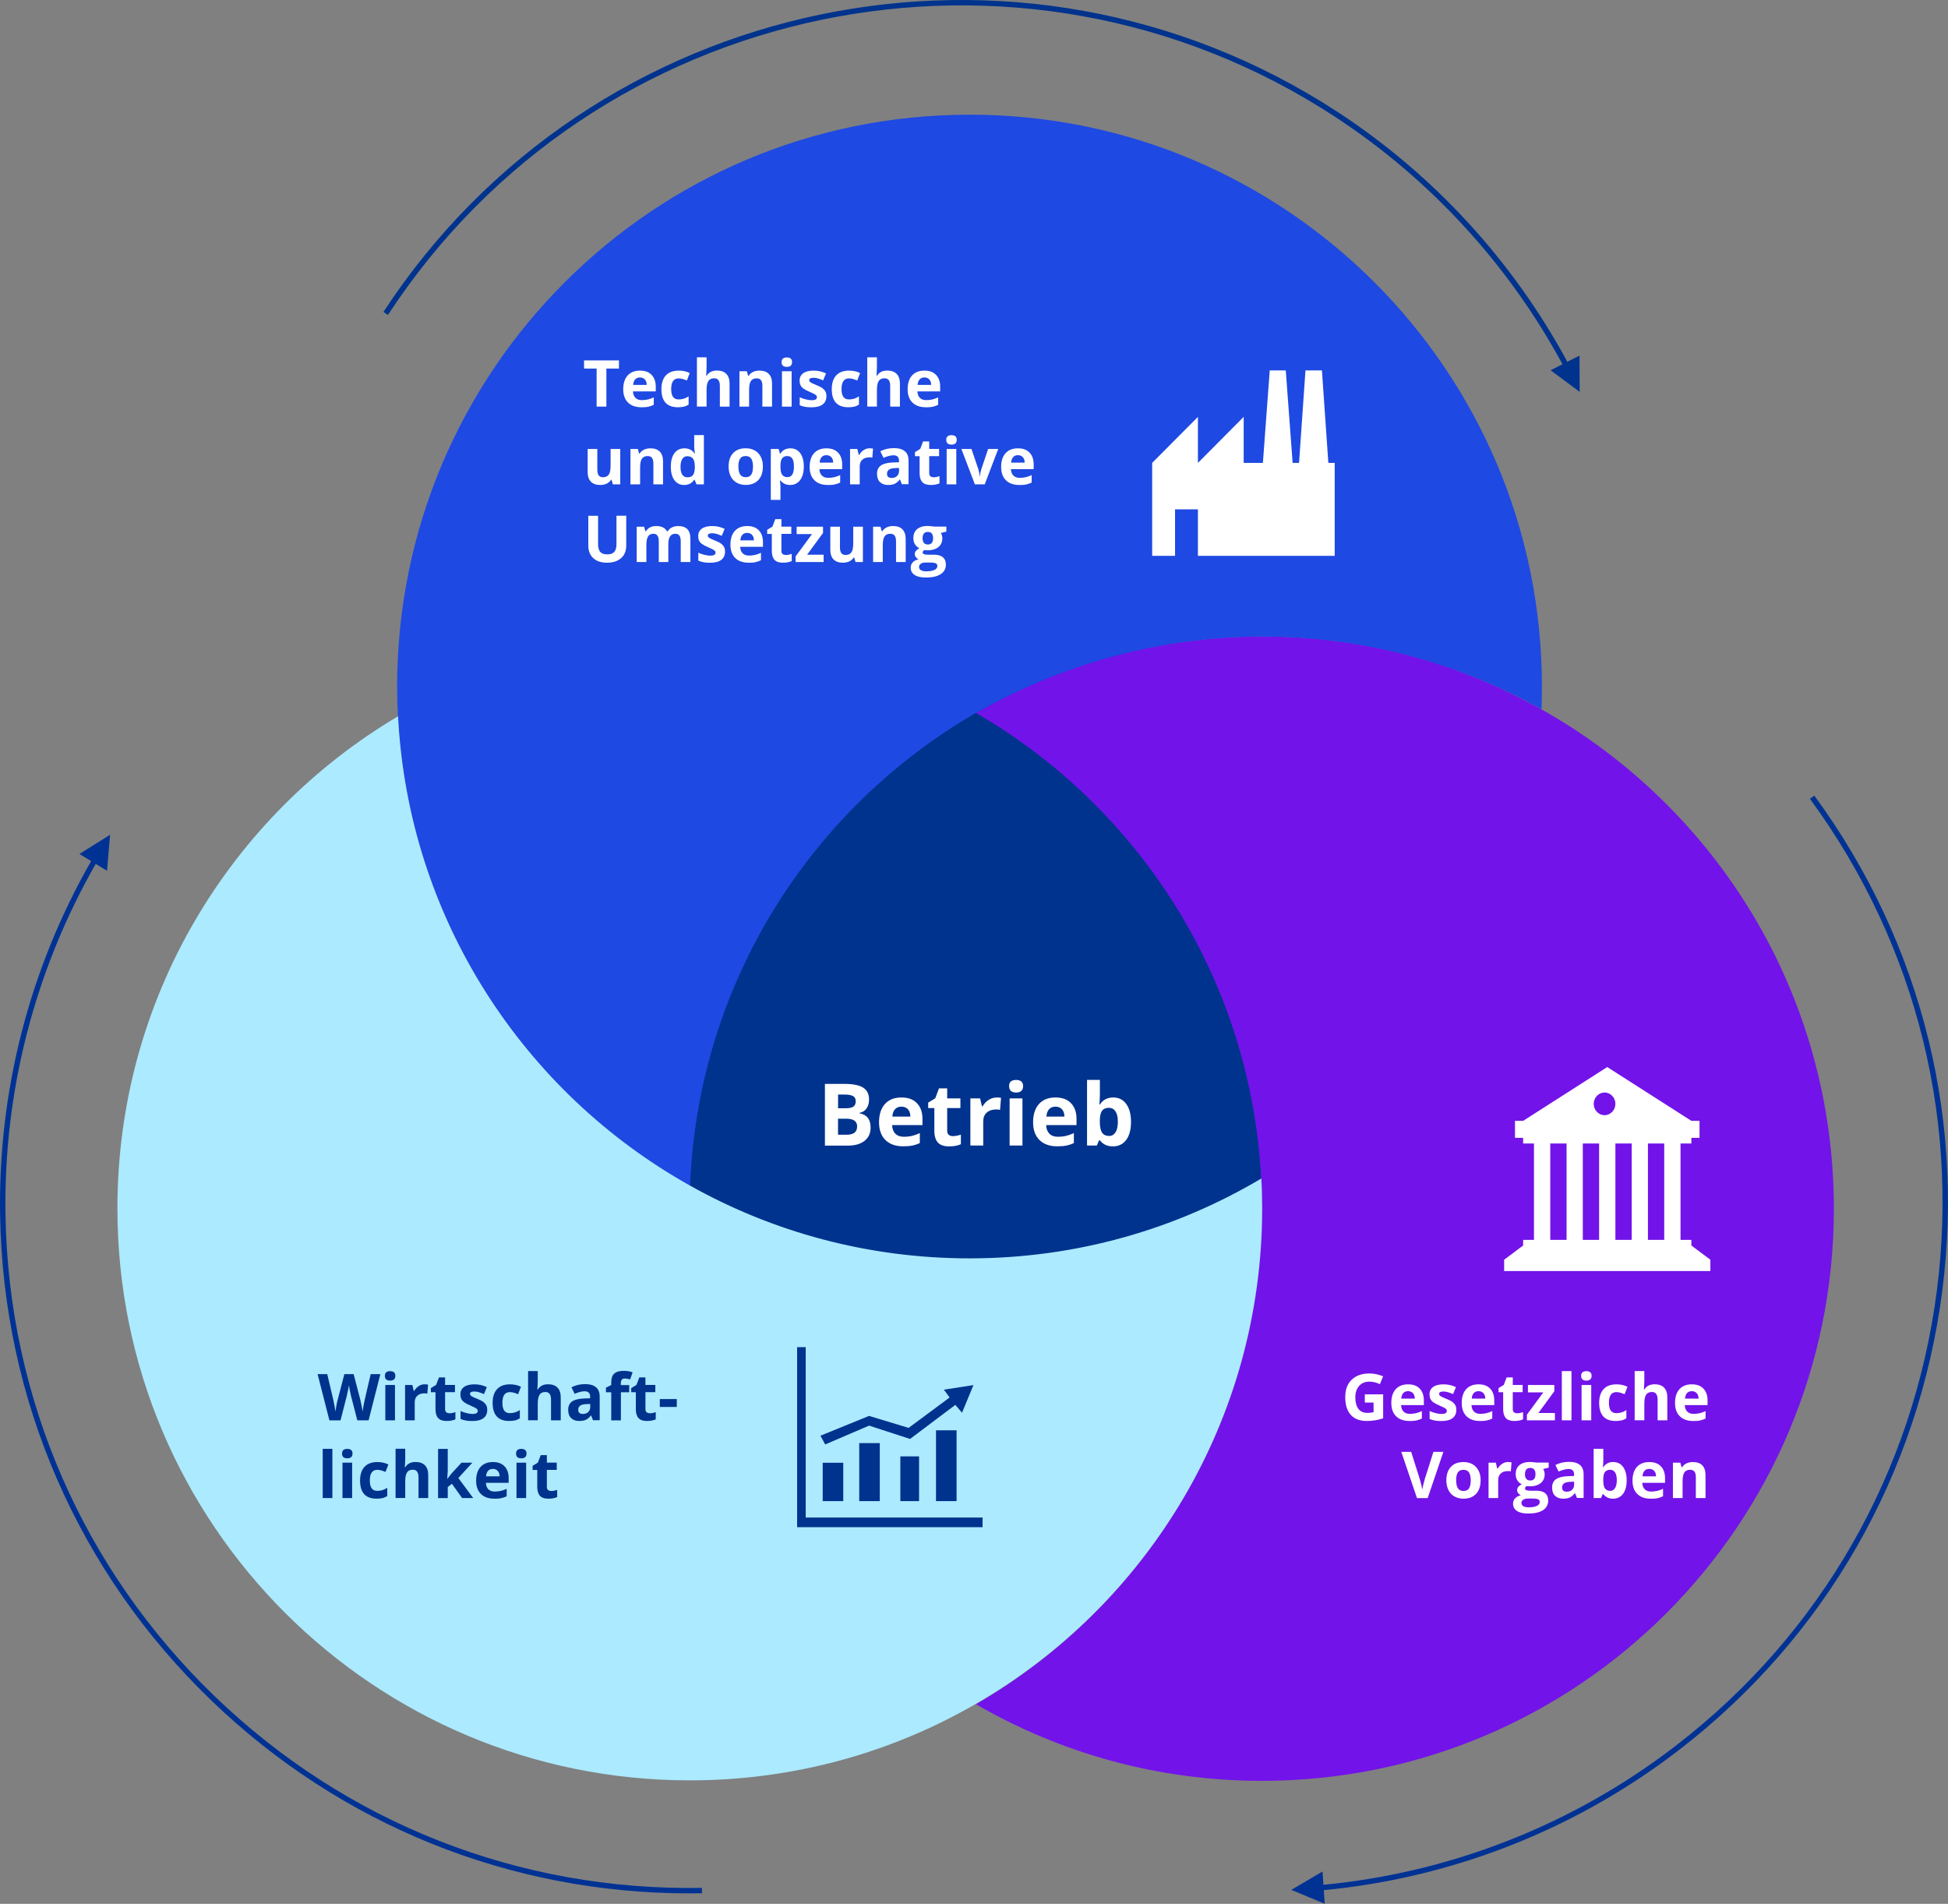 <?xml version="1.0" encoding="UTF-8"?>
<svg id="Ebene_1" xmlns="http://www.w3.org/2000/svg" viewBox="0 0 361.02 352.76">
  <rect x="0" y="0" width="361.02" height="352.76" fill="#808080" stroke="none"/>
  <defs>
    <style>
      .cls-1, .cls-2 {
        fill: #00338d;
      }

      .cls-1, .cls-3, .cls-4, .cls-5, .cls-6, .cls-7 {
        fill-rule: evenodd;
      }

      .cls-3 {
        fill: #1e49e2;
      }

      .cls-8, .cls-4 {
        fill: #fff;
      }

      .cls-5 {
        fill: #aceaff;
      }

      .cls-6 {
        fill: #7213ea;
      }

      .cls-7 {
        fill: #003294;
      }
    </style>
  </defs>
  <rect class="cls-2" x="100.99" y="120.48" width="152.46" height="125.66"/>
  <path class="cls-6" d="M339.87,223.95c0,58.55-47.46,106.02-106.01,106.02-19.31,0-37.4-5.16-52.99-14.2,31.68-18.32,52.99-52.58,52.99-91.82,0-1.87-.05-3.69-.14-5.52-1.9-36.92-22.66-68.85-52.85-86.3,15.58-9.04,33.68-14.2,52.99-14.2s36.43,4.88,51.74,13.47c32.39,18.13,54.27,52.78,54.27,92.55h0Z"/>
  <path class="cls-3" d="M285.76,127.21c0,1.41-.03,2.8-.08,4.2-15.31-8.58-32.98-13.46-51.78-13.46s-37.43,5.16-53.04,14.19c-30.58,17.65-51.51,50.12-52.96,87.59-30.89-17.27-52.25-49.56-54.16-86.98-.09-1.83-.14-3.67-.14-5.52,0-58.53,47.5-105.98,106.1-105.98,58.58-.02,106.06,47.45,106.06,105.96h0Z"/>
  <path class="cls-1" d="M233.68,218.36c-15.82,9.4-34.29,14.8-54.01,14.8s-36.42-4.9-51.71-13.46c1.45-37.46,22.35-69.94,52.89-87.58,30.17,17.44,50.92,49.35,52.83,86.24h0Z"/>
  <path class="cls-5" d="M233.92,223.9c0,39.22-21.32,73.47-53.03,91.79-15.61,9.03-33.72,14.19-53.05,14.19-58.59,0-106.08-47.45-106.08-105.98,0-38.8,20.85-72.73,52.01-91.18,1.91,37.4,23.26,69.71,54.15,86.98,15.31,8.58,32.97,13.46,51.77,13.46,19.75,0,38.23-5.39,54.07-14.8.11,1.83.16,3.67.16,5.53h0Z"/>
  <path class="cls-1" d="M292.76,72.6l-.03-6.71-2.26,1.14c-10.07-18.64-24.73-34.61-42.47-46.22C189.02-17.76,109.64-1.18,71.06,57.8l.84.55C110.18-.17,188.93-16.63,247.45,21.66c17.59,11.51,32.13,27.35,42.12,45.83l-2.2,1.11,5.38,4Z"/>
  <path class="cls-7" d="M336.24,147.42l-.81.59c20.03,27.32,28.23,60.8,23.08,94.28-5.15,33.48-23.03,62.95-50.35,82.98-18.43,13.51-40.15,21.78-62.89,23.96l-.17-2.46-5.78,3.4,6.19,2.58-.17-2.53c22.92-2.19,44.83-10.53,63.41-24.15,27.53-20.19,45.55-49.89,50.75-83.64s-3.07-67.49-23.26-95.02Z"/>
  <path class="cls-7" d="M130.09,349.8c-33.87.6-65.95-12.01-90.33-35.53C15.39,290.75,1.63,259.15,1.02,225.28c-.41-22.86,5.38-45.38,16.72-65.21l2.1,1.28.56-6.68-5.68,3.56,2.17,1.32C5.44,179.54-.39,202.25.02,225.29c.61,34.14,14.48,65.99,39.05,89.7,24.01,23.16,55.42,35.83,88.69,35.83.78,0,1.57,0,2.35-.02l-.02-1Z"/>
  <g>
    <path class="cls-8" d="M112.39,75.34h-1.82v-7.05h-2.33v-1.51h6.47v1.51h-2.33v7.05Z"/>
    <path class="cls-8" d="M118.86,75.46c-1.05,0-1.88-.29-2.47-.87s-.89-1.41-.89-2.47.27-1.95.82-2.55,1.31-.9,2.28-.9,1.65.26,2.16.79.77,1.26.77,2.19v.87h-4.22c.02.51.17.9.45,1.19s.68.43,1.18.43c.39,0,.77-.04,1.12-.12s.72-.21,1.1-.39v1.38c-.31.16-.65.27-1,.35s-.79.11-1.3.11ZM118.6,69.94c-.38,0-.68.12-.89.36s-.34.58-.37,1.02h2.51c0-.44-.12-.78-.35-1.02s-.52-.36-.9-.36Z"/>
    <path class="cls-8" d="M125.64,75.46c-2.04,0-3.06-1.12-3.06-3.36,0-1.11.28-1.96.83-2.55s1.35-.88,2.38-.88c.76,0,1.44.15,2.04.45l-.53,1.38c-.28-.11-.54-.21-.79-.28s-.48-.11-.73-.11c-.93,0-1.39.66-1.39,1.98s.46,1.92,1.39,1.92c.34,0,.66-.05.96-.14s.59-.24.88-.43v1.53c-.29.18-.58.31-.88.38s-.67.11-1.12.11Z"/>
    <path class="cls-8" d="M135.2,75.34h-1.79v-3.83c0-.95-.35-1.42-1.05-1.42-.5,0-.86.17-1.08.51s-.33.89-.33,1.65v3.08h-1.79v-9.12h1.79v1.86c0,.14-.01.48-.04,1.02l-.04.53h.09c.4-.64,1.03-.96,1.9-.96.77,0,1.35.21,1.75.62s.6,1.01.6,1.78v4.27Z"/>
    <path class="cls-8" d="M143.08,75.34h-1.79v-3.83c0-.47-.08-.83-.25-1.06s-.44-.35-.8-.35c-.5,0-.86.17-1.08.5s-.33.89-.33,1.66v3.08h-1.79v-6.55h1.37l.24.84h.1c.2-.32.47-.56.82-.72s.75-.24,1.19-.24c.76,0,1.34.21,1.73.62s.59,1.01.59,1.78v4.27Z"/>
    <path class="cls-8" d="M144.85,67.1c0-.58.32-.87.97-.87s.97.29.97.87c0,.28-.08.49-.24.65s-.41.23-.73.23c-.65,0-.97-.29-.97-.88ZM146.71,75.34h-1.79v-6.55h1.79v6.55Z"/>
    <path class="cls-8" d="M153.16,73.4c0,.67-.23,1.18-.7,1.54s-1.17.53-2.09.53c-.48,0-.88-.03-1.22-.1s-.65-.16-.94-.28v-1.48c.33.16.71.29,1.12.39s.78.16,1.1.16c.65,0,.97-.19.97-.56,0-.14-.04-.25-.13-.34s-.23-.19-.45-.3-.49-.24-.84-.39c-.5-.21-.87-.41-1.11-.59s-.41-.39-.52-.62-.16-.52-.16-.86c0-.58.23-1.03.68-1.35s1.09-.48,1.92-.48,1.56.17,2.3.52l-.54,1.29c-.33-.14-.63-.26-.92-.35s-.58-.13-.87-.13c-.53,0-.79.14-.79.43,0,.16.08.3.25.42s.54.29,1.12.52c.51.21.89.4,1.12.58s.41.39.53.62.17.51.17.84Z"/>
    <path class="cls-8" d="M157.21,75.46c-2.04,0-3.06-1.12-3.06-3.36,0-1.11.28-1.96.83-2.55s1.35-.88,2.38-.88c.76,0,1.44.15,2.04.45l-.53,1.38c-.28-.11-.54-.21-.79-.28s-.48-.11-.73-.11c-.93,0-1.39.66-1.39,1.98s.46,1.92,1.39,1.92c.34,0,.66-.05.96-.14s.59-.24.88-.43v1.53c-.29.18-.58.31-.88.38s-.67.11-1.12.11Z"/>
    <path class="cls-8" d="M166.77,75.34h-1.79v-3.83c0-.95-.35-1.42-1.05-1.42-.5,0-.86.17-1.08.51s-.33.89-.33,1.65v3.08h-1.79v-9.12h1.79v1.86c0,.14-.01.48-.04,1.02l-.04.53h.09c.4-.64,1.03-.96,1.9-.96.77,0,1.35.21,1.75.62s.6,1.01.6,1.78v4.27Z"/>
    <path class="cls-8" d="M171.57,75.46c-1.05,0-1.88-.29-2.47-.87s-.89-1.41-.89-2.47.27-1.95.82-2.55,1.31-.9,2.28-.9,1.65.26,2.16.79.77,1.26.77,2.19v.87h-4.22c.02.51.17.9.45,1.19s.68.43,1.18.43c.39,0,.77-.04,1.12-.12s.72-.21,1.1-.39v1.38c-.31.16-.65.27-1,.35s-.79.11-1.3.11ZM171.32,69.94c-.38,0-.68.12-.89.36s-.34.58-.37,1.02h2.51c0-.44-.12-.78-.35-1.02s-.52-.36-.9-.36Z"/>
    <path class="cls-8" d="M113.58,89.74l-.24-.84h-.09c-.19.3-.46.54-.81.71s-.75.25-1.2.25c-.77,0-1.35-.21-1.74-.62s-.59-1-.59-1.78v-4.27h1.79v3.83c0,.47.08.83.25,1.06s.44.35.8.35c.5,0,.86-.17,1.08-.5s.33-.89.33-1.66v-3.08h1.79v6.55h-1.37Z"/>
    <path class="cls-8" d="M122.88,89.74h-1.79v-3.83c0-.47-.08-.83-.25-1.06s-.44-.35-.8-.35c-.5,0-.86.17-1.08.5s-.33.89-.33,1.66v3.08h-1.79v-6.55h1.37l.24.84h.1c.2-.32.47-.56.82-.72s.75-.24,1.19-.24c.76,0,1.34.21,1.73.62s.59,1.01.59,1.78v4.27Z"/>
    <path class="cls-8" d="M126.79,89.86c-.77,0-1.37-.3-1.81-.9s-.66-1.43-.66-2.48.22-1.91.67-2.51,1.06-.9,1.85-.9c.82,0,1.45.32,1.89.96h.06c-.09-.49-.13-.92-.13-1.31v-2.1h1.79v9.12h-1.37l-.35-.85h-.08c-.41.64-1.03.97-1.86.97ZM127.42,88.44c.46,0,.79-.13,1-.4s.33-.72.35-1.35v-.19c0-.7-.11-1.21-.33-1.51s-.57-.46-1.06-.46c-.4,0-.71.17-.93.51s-.33.83-.33,1.47.11,1.13.33,1.45.54.48.96.48Z"/>
    <path class="cls-8" d="M141.38,86.45c0,1.07-.28,1.9-.84,2.5s-1.35.9-2.35.9c-.63,0-1.18-.14-1.66-.41s-.85-.67-1.11-1.19-.39-1.12-.39-1.8c0-1.07.28-1.9.84-2.5s1.34-.89,2.36-.89c.63,0,1.18.14,1.66.41s.85.67,1.11,1.18.39,1.11.39,1.8ZM136.85,86.45c0,.65.11,1.14.32,1.47s.56.5,1.04.5.82-.17,1.03-.5.31-.82.31-1.47-.11-1.13-.32-1.46-.56-.49-1.04-.49-.82.16-1.03.48-.32.81-.32,1.46Z"/>
    <path class="cls-8" d="M146.45,89.86c-.77,0-1.37-.28-1.81-.84h-.09c.06.55.09.86.09.95v2.65h-1.79v-9.43h1.45l.25.85h.08c.42-.65,1.04-.97,1.86-.97.77,0,1.38.3,1.82.9s.66,1.43.66,2.49c0,.7-.1,1.31-.31,1.82s-.5.91-.88,1.18-.82.4-1.34.4ZM145.93,84.5c-.44,0-.76.14-.97.41s-.31.72-.32,1.34v.19c0,.7.1,1.21.31,1.51s.54.46.99.46c.8,0,1.2-.66,1.2-1.98,0-.64-.1-1.13-.3-1.45s-.51-.48-.93-.48Z"/>
    <path class="cls-8" d="M153.41,89.86c-1.05,0-1.88-.29-2.47-.87s-.89-1.41-.89-2.47.27-1.95.82-2.55,1.31-.9,2.28-.9,1.65.26,2.16.79.77,1.26.77,2.19v.87h-4.22c.02.51.17.9.45,1.19s.68.43,1.18.43c.39,0,.77-.04,1.12-.12s.72-.21,1.1-.39v1.38c-.31.16-.65.27-1,.35s-.79.11-1.3.11ZM153.16,84.34c-.38,0-.68.12-.89.36s-.34.58-.37,1.02h2.51c0-.44-.12-.78-.35-1.02s-.52-.36-.9-.36Z"/>
    <path class="cls-8" d="M161.2,83.07c.24,0,.44.02.6.05l-.13,1.68c-.14-.04-.32-.06-.53-.06-.57,0-1.01.15-1.33.44s-.48.7-.48,1.23v3.33h-1.79v-6.55h1.35l.26,1.1h.09c.2-.37.48-.66.82-.89s.72-.34,1.13-.34Z"/>
    <path class="cls-8" d="M167.15,89.74l-.35-.89h-.05c-.3.38-.61.64-.93.79s-.73.22-1.25.22c-.63,0-1.12-.18-1.49-.54s-.54-.87-.54-1.54.24-1.21.73-1.54,1.22-.51,2.2-.55l1.14-.04v-.29c0-.66-.34-1-1.02-1-.52,0-1.14.16-1.85.47l-.59-1.21c.75-.39,1.59-.59,2.51-.59s1.55.19,2.02.57.7.96.7,1.75v4.37h-1.25ZM166.62,86.71l-.69.02c-.52.02-.91.11-1.16.28s-.38.43-.38.79c0,.5.29.76.87.76.41,0,.75-.12.99-.36s.37-.55.37-.95v-.54Z"/>
    <path class="cls-8" d="M173,88.44c.31,0,.69-.07,1.12-.21v1.33c-.45.2-.99.3-1.64.3-.71,0-1.24-.18-1.56-.54s-.49-.9-.49-1.63v-3.16h-.86v-.76l.98-.6.52-1.38h1.14v1.39h1.83v1.34h-1.83v3.16c0,.25.07.44.21.56s.33.18.57.18Z"/>
    <path class="cls-8" d="M175.37,81.5c0-.58.32-.87.97-.87s.97.29.97.87c0,.28-.08.49-.24.65s-.41.23-.73.23c-.65,0-.97-.29-.97-.88ZM177.23,89.74h-1.79v-6.55h1.79v6.55Z"/>
    <path class="cls-8" d="M180.67,89.74l-2.5-6.55h1.87l1.27,3.73c.14.47.23.92.26,1.34h.04c.02-.38.11-.82.26-1.34l1.26-3.73h1.87l-2.5,6.55h-1.83Z"/>
    <path class="cls-8" d="M188.9,89.86c-1.05,0-1.88-.29-2.47-.87s-.89-1.41-.89-2.47.27-1.95.82-2.55,1.31-.9,2.28-.9,1.65.26,2.16.79.77,1.26.77,2.19v.87h-4.22c.02.51.17.9.45,1.19s.68.43,1.18.43c.39,0,.77-.04,1.12-.12s.72-.21,1.1-.39v1.38c-.31.16-.65.27-1,.35s-.79.11-1.3.11ZM188.65,84.34c-.38,0-.68.12-.89.36s-.34.58-.37,1.02h2.51c0-.44-.12-.78-.35-1.02s-.52-.36-.9-.36Z"/>
    <path class="cls-8" d="M116.06,95.58v5.54c0,.63-.14,1.19-.42,1.66s-.69.84-1.23,1.1-1.17.38-1.9.38c-1.1,0-1.96-.28-2.57-.85s-.91-1.34-.91-2.32v-5.52h1.81v5.24c0,.66.13,1.14.4,1.45s.71.46,1.32.46,1.02-.16,1.29-.47.4-.8.4-1.46v-5.23h1.81Z"/>
    <path class="cls-8" d="M123.88,104.14h-1.79v-3.83c0-.47-.08-.83-.24-1.06s-.41-.35-.75-.35c-.46,0-.79.17-1,.5s-.31.89-.31,1.66v3.08h-1.79v-6.55h1.37l.24.84h.1c.18-.3.43-.54.76-.71s.71-.25,1.14-.25c.98,0,1.64.32,1.99.96h.16c.18-.3.43-.54.78-.71s.73-.25,1.16-.25c.74,0,1.3.19,1.68.57s.57.99.57,1.83v4.27h-1.79v-3.83c0-.47-.08-.83-.24-1.06s-.41-.35-.75-.35c-.44,0-.76.16-.98.47s-.33.81-.33,1.49v3.29Z"/>
    <path class="cls-8" d="M134.37,102.2c0,.67-.23,1.18-.7,1.54s-1.17.53-2.09.53c-.48,0-.88-.03-1.22-.1s-.65-.16-.94-.28v-1.48c.33.16.71.29,1.12.39s.78.16,1.1.16c.65,0,.97-.19.97-.56,0-.14-.04-.25-.13-.34s-.23-.19-.45-.3-.49-.24-.84-.39c-.5-.21-.87-.41-1.11-.59s-.41-.39-.52-.62-.16-.52-.16-.86c0-.58.23-1.03.68-1.35s1.09-.48,1.92-.48,1.56.17,2.3.52l-.54,1.29c-.33-.14-.63-.26-.92-.35s-.58-.13-.87-.13c-.53,0-.79.14-.79.43,0,.16.08.3.25.42s.54.29,1.12.52c.51.21.89.4,1.12.58s.41.39.53.62.17.51.17.84Z"/>
    <path class="cls-8" d="M138.73,104.26c-1.05,0-1.88-.29-2.47-.87s-.89-1.41-.89-2.47.27-1.95.82-2.55,1.31-.9,2.28-.9,1.65.26,2.16.79.77,1.26.77,2.19v.87h-4.22c.02.51.17.9.45,1.19s.68.43,1.18.43c.39,0,.77-.04,1.12-.12s.72-.21,1.1-.39v1.38c-.31.16-.65.27-1,.35s-.79.11-1.3.11ZM138.47,98.74c-.38,0-.68.12-.89.36s-.34.58-.37,1.02h2.51c0-.44-.12-.78-.35-1.02s-.52-.36-.9-.36Z"/>
    <path class="cls-8" d="M145.61,102.84c.31,0,.69-.07,1.12-.21v1.33c-.45.2-.99.3-1.64.3-.71,0-1.24-.18-1.56-.54s-.49-.9-.49-1.63v-3.16h-.86v-.76l.98-.6.52-1.38h1.14v1.39h1.83v1.34h-1.83v3.16c0,.25.07.44.21.56s.33.18.57.18Z"/>
    <path class="cls-8" d="M152.62,104.14h-5.17v-1.05l3.04-4.13h-2.85v-1.37h4.89v1.16l-2.95,4.03h3.06v1.37Z"/>
    <path class="cls-8" d="M158.55,104.14l-.24-.84h-.09c-.19.3-.46.54-.81.71s-.75.25-1.2.25c-.77,0-1.35-.21-1.74-.62s-.59-1-.59-1.78v-4.27h1.79v3.83c0,.47.08.83.25,1.06s.44.35.8.35c.5,0,.86-.17,1.08-.5s.33-.89.33-1.66v-3.08h1.79v6.55h-1.37Z"/>
    <path class="cls-8" d="M167.85,104.14h-1.79v-3.83c0-.47-.08-.83-.25-1.06s-.44-.35-.8-.35c-.5,0-.86.17-1.08.5s-.33.89-.33,1.66v3.08h-1.79v-6.55h1.37l.24.84h.1c.2-.32.47-.56.82-.72s.75-.24,1.19-.24c.76,0,1.34.21,1.73.62s.59,1.01.59,1.78v4.27Z"/>
    <path class="cls-8" d="M175.39,97.59v.91l-1.03.26c.19.29.28.62.28.98,0,.7-.25,1.25-.74,1.64s-1.17.59-2.04.59l-.32-.02-.26-.03c-.18.14-.28.3-.28.47,0,.26.33.39.98.39h1.11c.72,0,1.27.15,1.64.46s.57.76.57,1.36c0,.77-.32,1.36-.96,1.78s-1.56.63-2.75.63c-.91,0-1.61-.16-2.09-.48s-.72-.76-.72-1.34c0-.39.12-.72.37-.99s.61-.46,1.08-.57c-.18-.08-.34-.21-.48-.38s-.21-.37-.21-.57c0-.25.07-.46.22-.62s.35-.33.63-.49c-.34-.15-.62-.39-.82-.71s-.3-.71-.3-1.16c0-.71.23-1.27.7-1.66s1.13-.59,1.99-.59c.18,0,.4.02.65.05s.41.06.48.07h2.29ZM170.33,105.07c0,.25.12.44.35.58s.57.21.99.21c.64,0,1.14-.09,1.51-.26s.54-.42.54-.72c0-.25-.11-.42-.32-.51s-.55-.14-1-.14h-.93c-.33,0-.6.08-.82.23s-.33.36-.33.61ZM170.98,99.74c0,.36.08.64.24.84s.41.31.74.31.58-.1.74-.31.23-.49.23-.84c0-.79-.32-1.18-.97-1.18s-.98.39-.98,1.18Z"/>
  </g>
  <g>
    <path class="cls-8" d="M152.88,200.83h3.55c1.62,0,2.8.23,3.53.69s1.1,1.19,1.1,2.2c0,.68-.16,1.24-.48,1.68s-.75.7-1.28.79v.08c.72.16,1.25.46,1.57.91.32.44.48,1.03.48,1.77,0,1.04-.38,1.85-1.13,2.44-.75.58-1.77.88-3.07.88h-4.27v-11.42ZM155.31,205.35h1.41c.66,0,1.13-.1,1.43-.3s.44-.54.44-1.01c0-.44-.16-.75-.48-.94-.32-.19-.83-.29-1.52-.29h-1.27v2.54ZM155.31,207.27v2.98h1.58c.67,0,1.16-.13,1.48-.38.32-.25.48-.65.48-1.17,0-.95-.68-1.42-2.03-1.42h-1.5Z"/>
    <path class="cls-8" d="M167.4,212.4c-1.41,0-2.5-.39-3.3-1.16-.79-.78-1.19-1.88-1.19-3.3s.37-2.59,1.1-3.39c.73-.8,1.74-1.2,3.04-1.2s2.2.35,2.88,1.05,1.03,1.67,1.03,2.91v1.16h-5.63c.03.68.23,1.21.6,1.59.38.38.9.57,1.58.57.53,0,1.02-.05,1.49-.16s.96-.28,1.47-.52v1.84c-.42.21-.86.36-1.34.46s-1.05.15-1.73.15ZM167.06,205.05c-.5,0-.9.16-1.19.48s-.45.77-.49,1.36h3.34c-.01-.59-.16-1.04-.46-1.36s-.7-.48-1.2-.48Z"/>
    <path class="cls-8" d="M176.58,210.51c.42,0,.92-.09,1.5-.27v1.77c-.59.27-1.32.4-2.19.4-.95,0-1.65-.24-2.08-.72-.43-.48-.65-1.2-.65-2.17v-4.21h-1.14v-1.01l1.31-.8.69-1.84h1.52v1.86h2.45v1.79h-2.45v4.21c0,.34.09.59.29.75.19.16.44.24.75.24Z"/>
    <path class="cls-8" d="M184.72,203.35c.32,0,.59.02.8.07l-.18,2.23c-.19-.05-.43-.08-.7-.08-.76,0-1.35.2-1.78.59s-.64.94-.64,1.64v4.45h-2.38v-8.73h1.8l.35,1.47h.12c.27-.49.64-.88,1.1-1.18.46-.3.96-.45,1.5-.45Z"/>
    <path class="cls-8" d="M187.01,201.26c0-.78.43-1.16,1.3-1.16s1.3.39,1.3,1.16c0,.37-.11.66-.32.86-.22.21-.54.31-.97.31-.86,0-1.3-.39-1.3-1.17ZM189.49,212.25h-2.38v-8.73h2.38v8.73Z"/>
    <path class="cls-8" d="M195.95,212.4c-1.41,0-2.5-.39-3.3-1.16-.79-.78-1.19-1.88-1.19-3.3s.37-2.59,1.1-3.39c.73-.8,1.74-1.2,3.04-1.2s2.2.35,2.88,1.05,1.03,1.67,1.03,2.91v1.16h-5.63c.03.68.23,1.21.6,1.59.38.38.9.57,1.58.57.53,0,1.02-.05,1.49-.16s.96-.28,1.47-.52v1.84c-.42.21-.86.36-1.34.46s-1.05.15-1.73.15ZM195.61,205.05c-.5,0-.9.16-1.19.48s-.45.77-.49,1.36h3.34c-.01-.59-.16-1.04-.46-1.36s-.7-.48-1.2-.48Z"/>
    <path class="cls-8" d="M206.31,203.35c1.03,0,1.84.4,2.42,1.21s.88,1.91.88,3.31-.3,2.56-.9,3.35c-.6.79-1.42,1.19-2.46,1.19s-1.83-.37-2.41-1.12h-.16l-.4.96h-1.82v-12.16h2.38v2.83c0,.36-.03.94-.09,1.73h.09c.56-.86,1.38-1.3,2.48-1.3ZM205.54,205.26c-.59,0-1.02.18-1.29.54-.27.36-.41.96-.42,1.79v.26c0,.94.14,1.61.42,2.02s.72.61,1.32.61c.49,0,.88-.23,1.17-.68.29-.45.43-1.11.43-1.96s-.15-1.5-.44-1.93-.69-.64-1.2-.64Z"/>
  </g>
  <g>
    <path class="cls-2" d="M68.29,263.17h-2.07l-1.16-4.5c-.04-.16-.12-.49-.22-.99s-.16-.84-.18-1.01c-.02.21-.08.55-.18,1.02s-.17.8-.22,1l-1.15,4.49h-2.06l-2.19-8.57h1.79l1.1,4.68c.19.86.33,1.61.42,2.24.02-.22.08-.57.16-1.03s.16-.83.24-1.09l1.25-4.8h1.72l1.25,4.8c.05.21.12.54.21.98s.14.82.19,1.14c.04-.3.1-.68.19-1.14s.16-.82.23-1.1l1.09-4.68h1.79l-2.18,8.57Z"/>
    <path class="cls-2" d="M71.33,254.93c0-.58.32-.87.97-.87s.97.29.97.87c0,.28-.08.49-.24.65s-.41.23-.73.23c-.65,0-.97-.29-.97-.88ZM73.2,263.17h-1.79v-6.55h1.79v6.55Z"/>
    <path class="cls-2" d="M78.73,256.5c.24,0,.44.02.6.05l-.13,1.68c-.14-.04-.32-.06-.53-.06-.57,0-1.01.15-1.33.44s-.48.7-.48,1.23v3.33h-1.79v-6.55h1.35l.26,1.1h.09c.2-.37.48-.66.82-.89s.72-.34,1.13-.34Z"/>
    <path class="cls-2" d="M83.28,261.87c.31,0,.69-.07,1.12-.21v1.33c-.45.2-.99.3-1.64.3-.71,0-1.24-.18-1.56-.54-.33-.36-.49-.9-.49-1.63v-3.16h-.86v-.76l.98-.6.52-1.38h1.14v1.39h1.83v1.34h-1.83v3.16c0,.25.07.44.21.56s.33.18.57.18Z"/>
    <path class="cls-2" d="M90.3,261.23c0,.67-.23,1.18-.7,1.54s-1.17.53-2.09.53c-.48,0-.88-.03-1.22-.1s-.65-.16-.94-.28v-1.48c.33.16.71.29,1.12.39s.78.16,1.1.16c.65,0,.97-.19.97-.56,0-.14-.04-.25-.13-.34s-.23-.19-.45-.3-.49-.24-.84-.39c-.5-.21-.87-.41-1.11-.59s-.41-.39-.52-.62-.16-.52-.16-.86c0-.58.23-1.03.68-1.35s1.09-.48,1.92-.48,1.56.17,2.3.52l-.54,1.29c-.33-.14-.63-.26-.92-.35s-.58-.13-.87-.13c-.53,0-.79.14-.79.43,0,.16.08.3.25.42s.54.29,1.12.52c.51.21.89.4,1.12.58s.41.39.53.62.17.51.17.84Z"/>
    <path class="cls-2" d="M94.36,263.29c-2.04,0-3.06-1.12-3.06-3.36,0-1.11.28-1.96.83-2.55s1.35-.88,2.38-.88c.76,0,1.44.15,2.04.45l-.53,1.38c-.28-.11-.54-.21-.79-.28s-.48-.11-.73-.11c-.93,0-1.39.66-1.39,1.98s.46,1.92,1.39,1.92c.34,0,.66-.05.96-.14s.59-.24.88-.43v1.53c-.29.18-.58.31-.88.38s-.67.11-1.12.11Z"/>
    <path class="cls-2" d="M103.91,263.17h-1.79v-3.83c0-.95-.35-1.42-1.05-1.42-.5,0-.86.17-1.08.51s-.33.89-.33,1.65v3.08h-1.79v-9.12h1.79v1.86c0,.14-.01.48-.04,1.02l-.04.53h.09c.4-.64,1.03-.96,1.9-.96.77,0,1.35.21,1.75.62s.6,1.01.6,1.78v4.27Z"/>
    <path class="cls-2" d="M109.91,263.17l-.35-.89h-.05c-.3.38-.61.64-.93.79s-.73.22-1.25.22c-.63,0-1.12-.18-1.49-.54s-.54-.87-.54-1.54.24-1.21.73-1.54,1.22-.51,2.2-.55l1.14-.04v-.29c0-.66-.34-1-1.02-1-.52,0-1.14.16-1.85.47l-.59-1.21c.75-.39,1.59-.59,2.51-.59s1.55.19,2.02.57.7.96.7,1.75v4.37h-1.25ZM109.39,260.14l-.69.02c-.52.02-.91.11-1.16.28s-.38.43-.38.79c0,.5.29.76.87.76.41,0,.75-.12.99-.36s.37-.55.37-.95v-.54Z"/>
    <path class="cls-2" d="M116.62,257.97h-1.55v5.21h-1.79v-5.21h-.98v-.86l.98-.48v-.48c0-.75.18-1.29.55-1.63s.96-.52,1.76-.52c.62,0,1.17.09,1.65.28l-.46,1.31c-.36-.11-.69-.17-1-.17-.25,0-.44.08-.55.23s-.17.34-.17.58v.41h1.55v1.34Z"/>
    <path class="cls-2" d="M120.41,261.87c.31,0,.69-.07,1.12-.21v1.33c-.45.2-.99.3-1.64.3-.71,0-1.24-.18-1.56-.54-.33-.36-.49-.9-.49-1.63v-3.16h-.86v-.76l.98-.6.52-1.38h1.14v1.39h1.83v1.34h-1.83v3.16c0,.25.07.44.21.56s.33.18.57.18Z"/>
    <path class="cls-2" d="M122.28,260.69v-1.46h3.15v1.46h-3.15Z"/>
    <path class="cls-2" d="M61.6,277.57h-1.79v-9.12h1.79v9.12Z"/>
    <path class="cls-2" d="M63.39,269.33c0-.58.32-.87.97-.87s.97.29.97.87c0,.28-.08.49-.24.65s-.41.23-.73.23c-.65,0-.97-.29-.97-.88ZM65.26,277.57h-1.79v-6.55h1.79v6.55Z"/>
    <path class="cls-2" d="M69.79,277.69c-2.04,0-3.06-1.12-3.06-3.36,0-1.11.28-1.96.83-2.55s1.35-.88,2.38-.88c.76,0,1.44.15,2.04.45l-.53,1.38c-.28-.11-.54-.21-.79-.28s-.48-.11-.73-.11c-.93,0-1.39.66-1.39,1.98s.46,1.92,1.39,1.92c.34,0,.66-.05.96-.14s.59-.24.88-.43v1.53c-.29.18-.58.31-.88.38s-.67.11-1.12.11Z"/>
    <path class="cls-2" d="M79.35,277.57h-1.79v-3.83c0-.95-.35-1.42-1.05-1.42-.5,0-.86.17-1.08.51s-.33.89-.33,1.65v3.08h-1.79v-9.12h1.79v1.86c0,.14-.01.48-.04,1.02l-.04.53h.09c.4-.64,1.03-.96,1.9-.96.77,0,1.35.21,1.75.62s.6,1.01.6,1.78v4.27Z"/>
    <path class="cls-2" d="M82.91,274.01l.78-1,1.83-1.99h2.02l-2.6,2.84,2.76,3.71h-2.06l-1.89-2.65-.77.62v2.04h-1.79v-9.12h1.79v4.07l-.09,1.49h.02Z"/>
    <path class="cls-2" d="M91.6,277.69c-1.05,0-1.88-.29-2.47-.87s-.89-1.41-.89-2.47.27-1.95.82-2.55,1.31-.9,2.28-.9,1.65.26,2.16.79.77,1.26.77,2.19v.87h-4.22c.02.51.17.9.45,1.19s.68.43,1.18.43c.39,0,.77-.04,1.12-.12s.72-.21,1.1-.39v1.38c-.31.16-.65.27-1,.35s-.79.11-1.3.11ZM91.34,272.17c-.38,0-.68.12-.89.36s-.34.58-.37,1.02h2.51c0-.44-.12-.78-.35-1.02s-.52-.36-.9-.36Z"/>
    <path class="cls-2" d="M95.64,269.33c0-.58.32-.87.97-.87s.97.29.97.87c0,.28-.08.49-.24.65s-.41.23-.73.23c-.65,0-.97-.29-.97-.88ZM97.51,277.57h-1.79v-6.55h1.79v6.55Z"/>
    <path class="cls-2" d="M102.14,276.27c.31,0,.69-.07,1.12-.21v1.33c-.45.2-.99.3-1.64.3-.71,0-1.24-.18-1.56-.54s-.49-.9-.49-1.63v-3.16h-.86v-.76l.98-.6.52-1.38h1.14v1.39h1.83v1.34h-1.83v3.16c0,.25.07.44.21.56s.33.18.57.18Z"/>
  </g>
  <g>
    <path class="cls-8" d="M252.94,258.36h3.4v4.44c-.55.18-1.07.31-1.56.38s-.98.11-1.49.11c-1.29,0-2.28-.38-2.96-1.14s-1.02-1.85-1.02-3.27.4-2.46,1.19-3.23,1.89-1.16,3.29-1.16c.88,0,1.73.18,2.54.53l-.6,1.45c-.62-.31-1.28-.47-1.95-.47-.79,0-1.41.26-1.89.79s-.71,1.24-.71,2.13.19,1.64.57,2.13.93.74,1.66.74c.38,0,.76-.04,1.15-.12v-1.79h-1.62v-1.51Z"/>
    <path class="cls-8" d="M261.21,263.29c-1.05,0-1.88-.29-2.47-.87s-.89-1.41-.89-2.47.27-1.95.82-2.55,1.31-.9,2.28-.9,1.65.26,2.16.79.77,1.26.77,2.19v.87h-4.22c.02.51.17.9.45,1.19s.68.43,1.18.43c.39,0,.77-.04,1.12-.12s.72-.21,1.1-.39v1.38c-.31.16-.65.27-1,.35s-.79.11-1.3.11ZM260.95,257.77c-.38,0-.68.12-.89.36s-.34.58-.37,1.02h2.51c0-.44-.12-.78-.35-1.02s-.52-.36-.9-.36Z"/>
    <path class="cls-8" d="M269.9,261.23c0,.67-.23,1.18-.7,1.54s-1.17.53-2.09.53c-.48,0-.88-.03-1.22-.1s-.65-.16-.94-.28v-1.48c.33.16.71.29,1.12.39s.78.16,1.1.16c.65,0,.97-.19.97-.56,0-.14-.04-.25-.13-.34s-.23-.19-.45-.3-.49-.24-.84-.39c-.5-.21-.87-.41-1.11-.59s-.41-.39-.52-.62-.16-.52-.16-.86c0-.58.23-1.03.68-1.35s1.09-.48,1.92-.48,1.56.17,2.3.52l-.54,1.29c-.33-.14-.63-.26-.92-.35s-.58-.13-.87-.13c-.53,0-.79.14-.79.43,0,.16.08.3.25.42s.54.29,1.12.52c.51.21.89.4,1.12.58s.41.39.53.62.17.51.17.84Z"/>
    <path class="cls-8" d="M274.26,263.29c-1.05,0-1.88-.29-2.47-.87s-.89-1.41-.89-2.47.27-1.95.82-2.55,1.31-.9,2.28-.9,1.65.26,2.16.79.77,1.26.77,2.19v.87h-4.22c.02.51.17.9.45,1.19s.68.43,1.18.43c.39,0,.77-.04,1.12-.12s.72-.21,1.1-.39v1.38c-.31.16-.65.27-1,.35s-.79.11-1.3.11ZM274.01,257.77c-.38,0-.68.12-.89.36s-.34.58-.37,1.02h2.51c0-.44-.12-.78-.35-1.02s-.52-.36-.9-.36Z"/>
    <path class="cls-8" d="M281.15,261.87c.31,0,.69-.07,1.12-.21v1.33c-.45.2-.99.3-1.64.3-.71,0-1.24-.18-1.56-.54s-.49-.9-.49-1.63v-3.16h-.86v-.76l.98-.6.52-1.38h1.14v1.39h1.83v1.34h-1.83v3.16c0,.25.07.44.21.56s.33.18.57.18Z"/>
    <path class="cls-8" d="M288.15,263.17h-5.17v-1.05l3.04-4.13h-2.85v-1.37h4.89v1.16l-2.95,4.03h3.06v1.37Z"/>
    <path class="cls-8" d="M291.24,263.17h-1.79v-9.12h1.79v9.12Z"/>
    <path class="cls-8" d="M293.03,254.93c0-.58.32-.87.97-.87s.97.29.97.87c0,.28-.08.49-.24.65s-.41.23-.73.23c-.65,0-.97-.29-.97-.88ZM294.9,263.17h-1.79v-6.55h1.79v6.55Z"/>
    <path class="cls-8" d="M299.43,263.29c-2.04,0-3.06-1.12-3.06-3.36,0-1.11.28-1.96.83-2.55s1.35-.88,2.38-.88c.76,0,1.44.15,2.04.45l-.53,1.38c-.28-.11-.54-.21-.79-.28s-.48-.11-.73-.11c-.93,0-1.39.66-1.39,1.98s.46,1.92,1.39,1.92c.34,0,.66-.05.96-.14s.59-.24.88-.43v1.53c-.29.18-.58.31-.88.38s-.67.11-1.12.11Z"/>
    <path class="cls-8" d="M308.99,263.17h-1.79v-3.83c0-.95-.35-1.42-1.05-1.42-.5,0-.86.17-1.08.51s-.33.89-.33,1.65v3.08h-1.79v-9.12h1.79v1.86c0,.14-.01.48-.04,1.02l-.04.53h.09c.4-.64,1.03-.96,1.9-.96.77,0,1.35.21,1.75.62s.6,1.01.6,1.78v4.27Z"/>
    <path class="cls-8" d="M313.79,263.29c-1.05,0-1.88-.29-2.47-.87s-.89-1.41-.89-2.47.27-1.95.82-2.55,1.31-.9,2.28-.9,1.65.26,2.16.79.77,1.26.77,2.19v.87h-4.22c.02.51.17.9.45,1.19s.68.43,1.18.43c.39,0,.77-.04,1.12-.12s.72-.21,1.1-.39v1.38c-.31.16-.65.27-1,.35s-.79.11-1.3.11ZM313.54,257.77c-.38,0-.68.12-.89.36s-.34.58-.37,1.02h2.51c0-.44-.12-.78-.35-1.02s-.52-.36-.9-.36Z"/>
    <path class="cls-8" d="M265.67,269.01h1.83l-2.91,8.57h-1.98l-2.91-8.57h1.83l1.61,5.1c.09.3.18.65.28,1.05s.16.68.18.83c.04-.36.19-.99.44-1.89l1.62-5.1Z"/>
    <path class="cls-8" d="M274.4,274.29c0,1.07-.28,1.9-.84,2.5s-1.35.9-2.35.9c-.63,0-1.18-.14-1.66-.41s-.85-.67-1.11-1.19-.39-1.12-.39-1.8c0-1.07.28-1.9.84-2.5s1.34-.89,2.36-.89c.63,0,1.18.14,1.66.41s.85.67,1.11,1.18.39,1.11.39,1.8ZM269.87,274.29c0,.65.11,1.14.32,1.47s.56.5,1.04.5.82-.17,1.03-.5.31-.82.31-1.47-.11-1.13-.32-1.46-.56-.49-1.04-.49-.82.16-1.03.48-.32.81-.32,1.46Z"/>
    <path class="cls-8" d="M279.53,270.9c.24,0,.44.02.6.05l-.13,1.68c-.14-.04-.32-.06-.53-.06-.57,0-1.01.15-1.33.44s-.48.7-.48,1.23v3.33h-1.79v-6.55h1.35l.26,1.1h.09c.2-.37.48-.66.82-.89s.72-.34,1.13-.34Z"/>
    <path class="cls-8" d="M287.02,271.02v.91l-1.03.26c.19.29.28.62.28.98,0,.7-.25,1.25-.74,1.64s-1.17.59-2.04.59l-.32-.02-.26-.03c-.18.14-.28.3-.28.47,0,.26.33.39.98.39h1.11c.72,0,1.27.15,1.64.46s.57.76.57,1.36c0,.77-.32,1.36-.96,1.78s-1.56.63-2.75.63c-.91,0-1.61-.16-2.09-.48s-.72-.76-.72-1.34c0-.39.12-.72.37-.99s.61-.46,1.08-.57c-.18-.08-.34-.21-.48-.38s-.21-.37-.21-.57c0-.25.07-.46.22-.62s.35-.33.63-.49c-.34-.15-.62-.39-.82-.71s-.3-.71-.3-1.16c0-.71.23-1.27.7-1.66s1.13-.59,1.99-.59c.18,0,.4.02.65.05s.41.06.48.07h2.29ZM281.97,278.5c0,.25.12.44.35.58s.57.21.99.21c.64,0,1.14-.09,1.51-.26s.54-.42.54-.72c0-.25-.11-.42-.32-.51s-.55-.14-1-.14h-.93c-.33,0-.6.08-.82.23s-.33.36-.33.61ZM282.62,273.17c0,.36.08.64.24.84s.41.31.74.31.58-.1.74-.31.23-.49.23-.84c0-.79-.32-1.18-.97-1.18s-.98.39-.98,1.18Z"/>
    <path class="cls-8" d="M292.26,277.57l-.35-.89h-.05c-.3.38-.61.64-.93.79s-.73.22-1.25.22c-.63,0-1.12-.18-1.49-.54s-.54-.87-.54-1.54.24-1.21.73-1.54,1.22-.51,2.2-.55l1.14-.04v-.29c0-.66-.34-1-1.02-1-.52,0-1.14.16-1.85.47l-.59-1.21c.75-.39,1.59-.59,2.51-.59s1.55.19,2.02.57.7.96.7,1.75v4.37h-1.25ZM291.73,274.54l-.69.02c-.52.02-.91.11-1.16.28s-.38.43-.38.79c0,.5.29.76.87.76.41,0,.75-.12.99-.36s.37-.55.37-.95v-.54Z"/>
    <path class="cls-8" d="M298.99,270.9c.77,0,1.38.3,1.82.91s.66,1.43.66,2.48-.23,1.92-.68,2.51-1.07.89-1.84.89-1.37-.28-1.81-.84h-.12l-.3.72h-1.37v-9.12h1.79v2.12c0,.27-.02.7-.07,1.29h.07c.42-.65,1.04-.97,1.86-.97ZM298.42,272.33c-.44,0-.76.14-.97.41s-.31.72-.32,1.34v.19c0,.7.1,1.21.31,1.51s.54.46.99.46c.37,0,.66-.17.88-.51s.33-.83.33-1.47-.11-1.13-.33-1.45-.52-.48-.9-.48Z"/>
    <path class="cls-8" d="M305.91,277.69c-1.05,0-1.88-.29-2.47-.87s-.89-1.41-.89-2.47.27-1.95.82-2.55,1.31-.9,2.28-.9,1.65.26,2.16.79.77,1.26.77,2.19v.87h-4.22c.02.51.17.9.45,1.19s.68.43,1.18.43c.39,0,.77-.04,1.12-.12s.72-.21,1.1-.39v1.38c-.31.16-.65.27-1,.35s-.79.11-1.3.11ZM305.66,272.17c-.38,0-.68.12-.89.36s-.34.58-.37,1.02h2.51c0-.44-.12-.78-.35-1.02s-.52-.36-.9-.36Z"/>
    <path class="cls-8" d="M316.08,277.57h-1.79v-3.83c0-.47-.08-.83-.25-1.06s-.44-.35-.8-.35c-.5,0-.86.17-1.08.5s-.33.89-.33,1.66v3.08h-1.79v-6.55h1.37l.24.84h.1c.2-.32.47-.56.82-.72s.75-.24,1.19-.24c.76,0,1.34.21,1.73.62s.59,1.01.59,1.78v4.27Z"/>
  </g>
  <polygon class="cls-4" points="246.18 85.77 244.99 68.63 241.94 68.63 240.75 85.77 239.56 85.77 238.29 68.63 235.32 68.63 234.05 85.77 230.49 85.77 230.49 77.24 222.01 85.77 222.01 77.24 213.53 85.77 213.53 102.99 217.77 102.99 217.77 94.38 222.01 94.38 222.01 102.99 247.36 102.99 247.36 85.77 246.18 85.77 246.18 85.77 246.18 85.77"/>
  <path class="cls-4" d="M313.46,230.78v-1.05h-2.01v-17.85h2.01v-1.05h1.51v-3.15h-1.51l-15.59-9.97-15.59,9.97h-1.51v3.15h1.51v1.05h2.01v17.85h-2.01v1.05l-3.52,2.63v2.1h38.22v-2.1l-3.52-2.63h0ZM290.33,229.73h-3.02v-17.85h3.02v17.85h0ZM296.36,229.73h-3.02v-17.85h3.02v17.85h0ZM297.37,206.63c-1.11,0-2.01-.95-2.01-2.1s.91-2.1,2.01-2.1,2.01.94,2.01,2.1-.91,2.1-2.01,2.1h0ZM302.4,229.73h-3.02v-17.85h3.02v17.85h0ZM308.43,229.73h-3.02v-17.85h3.02v17.85h0Z"/>
  <g>
    <polygon class="cls-1" points="149.32 281.18 149.32 249.61 147.73 249.61 147.73 282.97 182.1 282.97 182.1 281.18 149.32 281.18 149.32 281.18 149.32 281.18"/>
    <polygon class="cls-1" points="173.47 265.02 177.28 265.02 177.28 278.14 173.47 278.14 173.47 265.02 173.47 265.02"/>
    <polygon class="cls-1" points="159.24 267.39 163.05 267.39 163.05 278.14 159.24 278.14 159.24 267.39 159.24 267.39"/>
    <polygon class="cls-1" points="152.47 271.03 156.28 271.03 156.28 278.14 152.47 278.14 152.47 271.03 152.47 271.03"/>
    <polygon class="cls-1" points="166.86 269.85 170.33 269.85 170.33 278.14 166.86 278.14 166.86 269.85 166.86 269.85"/>
    <polygon class="cls-1" points="161.06 264.15 168.66 266.62 177.05 260.31 178.29 261.76 180.41 256.64 174.93 257.49 175.99 258.94 168.39 264.57 161.06 262.35 152.05 266.02 152.93 267.64 161.06 264.15 161.06 264.15 161.06 264.15"/>
  </g>
</svg>